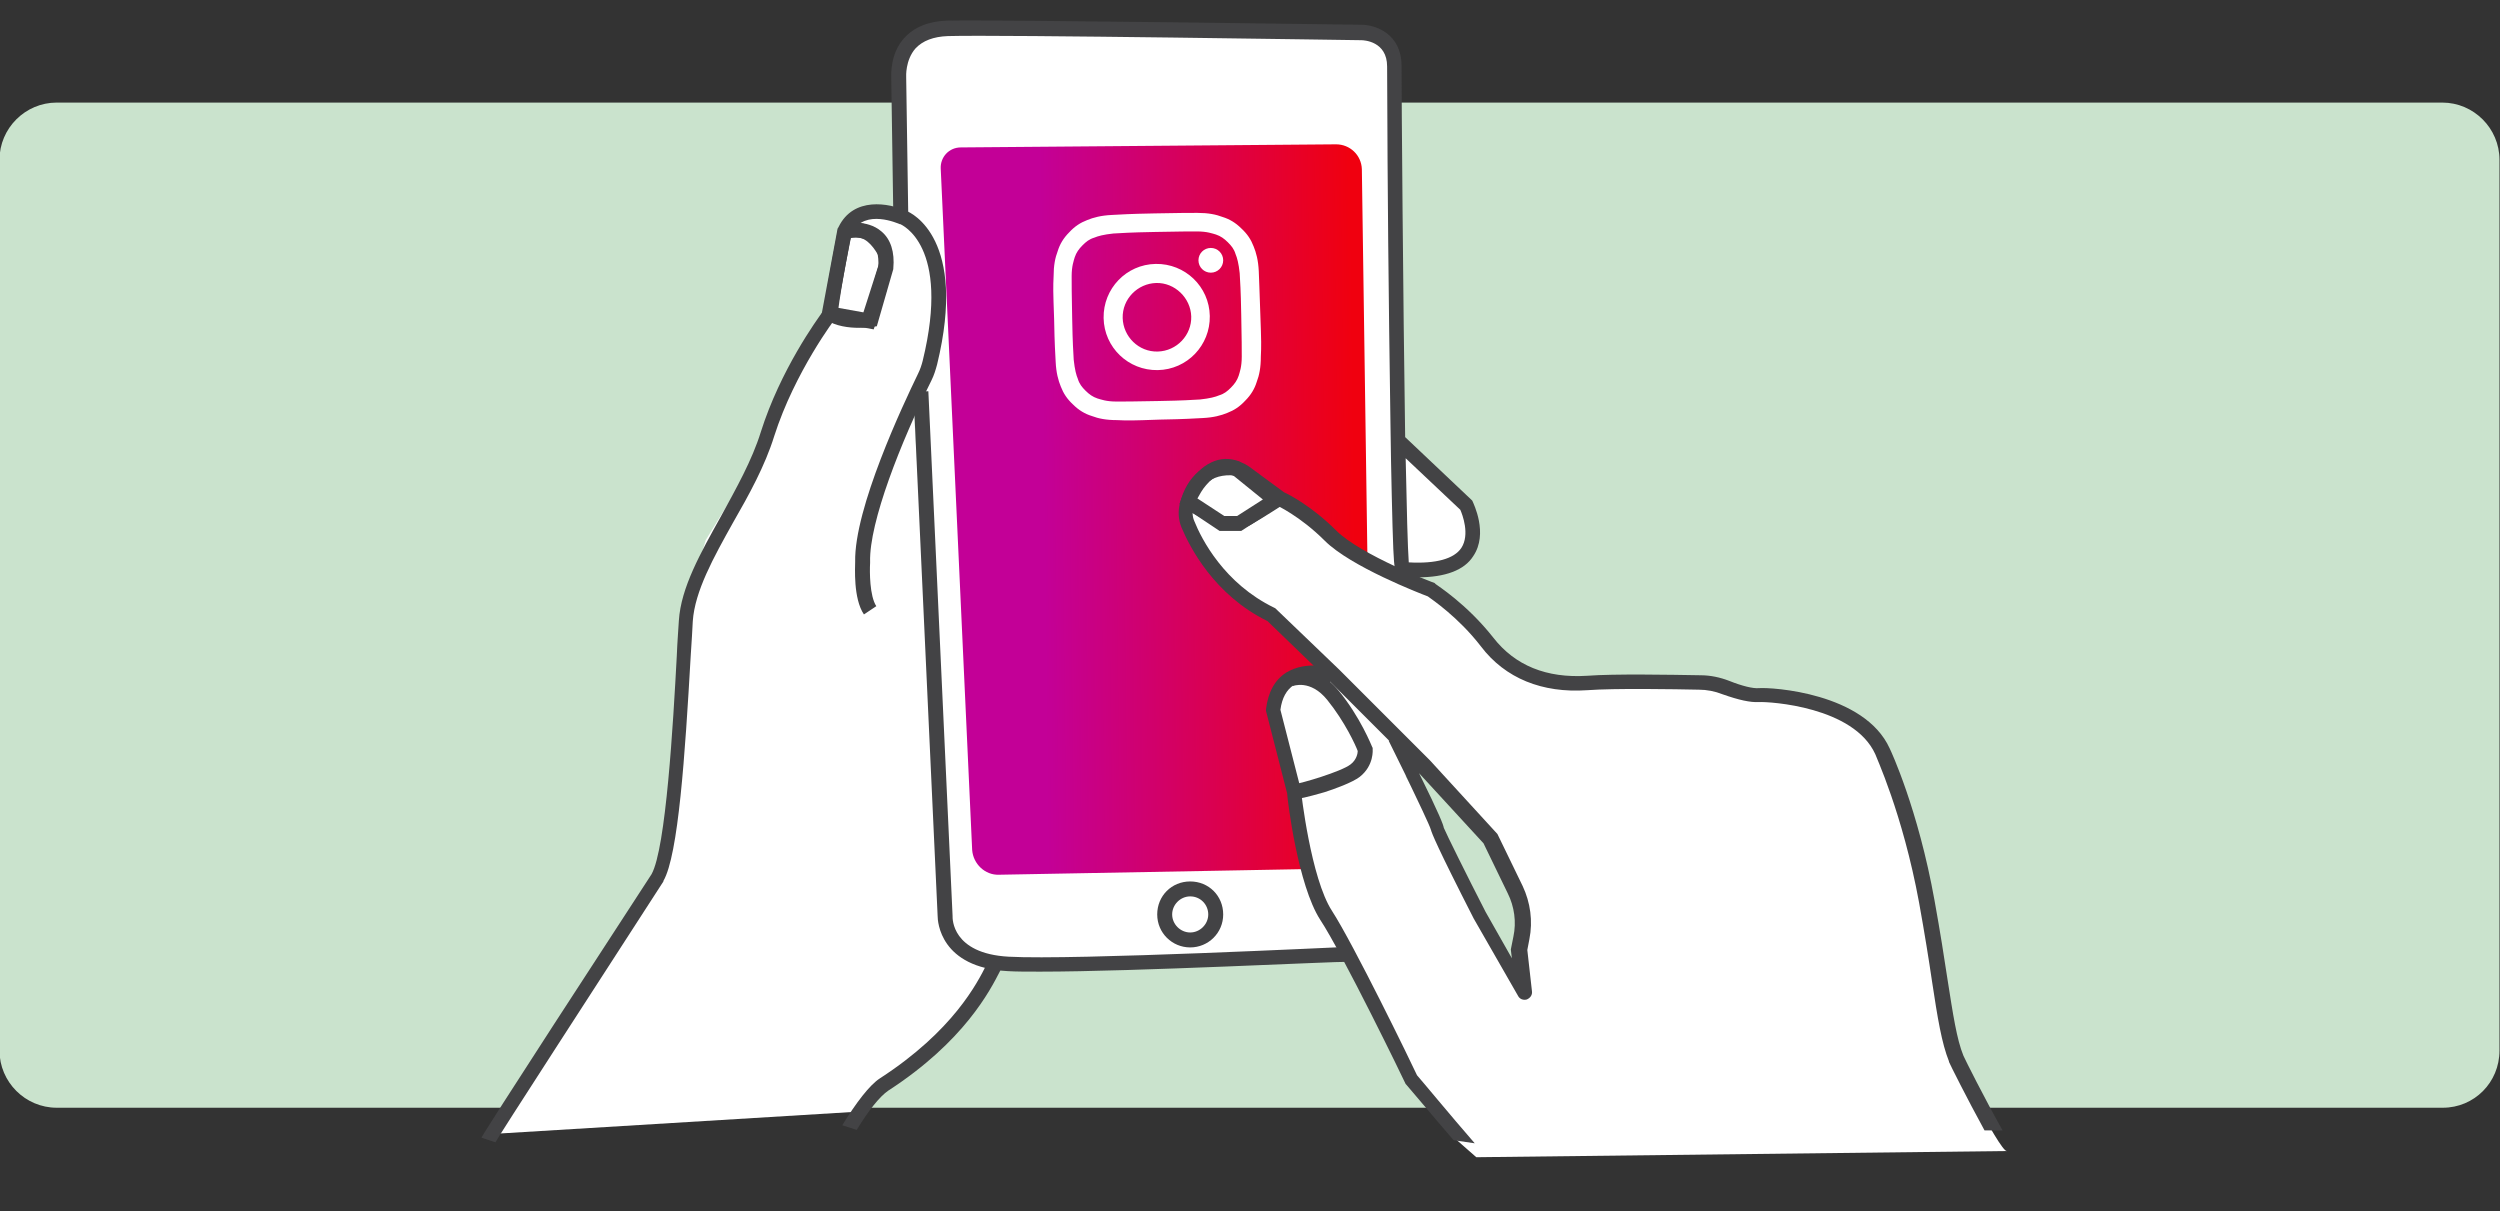 <?xml version="1.0" encoding="utf-8"?>
<!-- Generator: Adobe Illustrator 23.1.0, SVG Export Plug-In . SVG Version: 6.00 Build 0)  -->
<svg version="1.1" id="Lager_1" xmlns="http://www.w3.org/2000/svg" xmlns:xlink="http://www.w3.org/1999/xlink" x="0px" y="0px"
	 viewBox="0 0 485 235" style="enable-background:new 0 0 485 235;" xml:space="preserve">
<rect x="0" y="0" width="485" height="235" fill="#333333" stroke="none"/>
<style type="text/css">
	.st0{fill:#CAE3CD;}
	.st1{fill:#FFFFFF;}
	.st2{fill:#434345;}
	.st3{fill:url(#SVGID_1_);}
</style>
<g>
	<path class="st0" d="M473.9,214.9H11c-6.1,0-11.1-5-11.1-11.1V31c0-6.1,5-11.1,11.1-11.1h462.8c6.1,0,11.1,5,11.1,11.1v172.8
		C484.9,210,480,214.9,473.9,214.9z"/>
</g>
<g>
	<g>
		<path class="st1" d="M282.3,220.9l4.1,3.6l102.9-1.2c-1.4,0-11.4-19.9-11.4-19.9l-6.6-39.3l-5.7-20.4l-14.2-8.5l-12.3-0.9
			l-6.6-2.8c0,0-17.5,1.4-26,1.4s-17-6.2-17-6.2l-10.9-11.4l-10.4-2.4c0,0,0,26.5-0.5,27.9c-0.5,1.4,18.9,18,18.9,18l5.2,7.1
			l3.3,16.6l0.9,9.5l-23.2,16.6L282.3,220.9"/>
	</g>
</g>
<g>
	<g>
		<path class="st1" d="M283.7,106.8c2.4-3.3,0.5-9.5,0.5-9.5l-12.3-12.8l-0.9,25.1C270.9,109.7,281.4,110.1,283.7,106.8z"/>
	</g>
	<g>
		<path class="st1" d="M174.8,40.5c0,0-9.4-1.4-11.1,4.7s-2.9,15.6-2.9,15.6s-8.3,10.5-8.3,11.9c0,1.4-5.2,15.1-5.2,15.1l-10.4,17
			l-4.3,15.1c0,0-1.4,42.6-3.8,46.4c-2.4,3.8-9.9,15.1-9.9,15.1L95.3,220l70.5-4.3l7.1-6.6l9.9-6.2l10.4-15.6l-9.4-4.4L174.8,40.5z"
			/>
	</g>
	<g>
		<polygon class="st1" points="280.4,164.1 270.9,147.5 261.9,186.4 275.2,211.9 296,192 		"/>
	</g>
	<g>
		<path class="st1" d="M270.9,109.7l0.9-25.1l-1.4-73.4c0,0-2.8-6.2-6.6-6.2s-47.3,0.5-47.3,0.5h-29.4c0,0-13.3-0.5-12.8,9.9
			c0.5,10.4,0.5,25.1,0.5,25.1l9.1,142.4l9.4,4.4l68.6-0.9l9-38.8V109.7z"/>
	</g>
</g>
<g>
	<g>
		<path class="st1" d="M163.7,45.3l-2.9,15.6l7.7,1.4l3.8-12C172.3,50.3,169.2,42.4,163.7,45.3z"/>
	</g>
	<g>
		<path class="st2" d="M169.5,63.9L159.2,62l3.3-17.7l0.6-0.3c1.7-0.9,3.4-1,5.1-0.4c3.6,1.4,5.5,6,5.6,6.2l0.2,0.5L169.5,63.9z
			 M162.5,59.7l5,0.9l3.3-10.3c-0.6-1.2-1.9-3.5-3.7-4.1c-0.7-0.3-1.4-0.2-2.1,0L162.5,59.7z"/>
	</g>
</g>
<g>
	<g>
		<path class="st1" d="M265.1,145.2c0,0-7.7-17.3-15.1-13.2c0,0-3.1,5-2.9,6s4.1,16.1,4.1,16.1l7.9-2.4
			C259.1,151.7,267,150.2,265.1,145.2z"/>
	</g>
	<g>
		<path class="st2" d="M250.2,155.9l-0.4-1.5c-0.2-0.6-3.8-15.1-4.1-16.1c-0.1-0.5-0.4-1.5,3-7.1l0.2-0.3l0.3-0.2
			c1.6-0.9,3.4-1,5.2-0.4c6.4,2.2,11.7,13.8,11.9,14.3l0,0.1c0.6,1.5,0.5,3.1-0.2,4.4c-1.6,2.9-6,3.9-6.8,4L250.2,155.9z
			 M248.6,137.8c0.4,1.6,2.7,10.8,3.7,14.4l6.6-2c1-0.2,4-1.1,4.9-2.6c0.2-0.3,0.4-0.9,0.1-1.9c-1.4-3.1-5.8-11.2-10.2-12.7
			c-0.9-0.3-1.8-0.3-2.6,0.1C249.9,134.9,248.7,137.1,248.6,137.8z M248.5,137.9L248.5,137.9L248.5,137.9z"/>
	</g>
</g>
<g>
	<polygon class="st1" points="271.9,144.1 246.9,118.9 236.6,112.8 230.1,102.5 230.6,97.3 234.4,92 239.9,90.9 261.9,106.6 
		276.9,115.9 	"/>
</g>
<g>
	<g>
		<path class="st2" d="M201.8,188.5c-2.6,0-4.7,0-6.3-0.1c-13.1-0.7-13.6-9.6-13.6-10.7l-4.7-101.7l2.9-0.1l4.7,101.8l0,0.1
			c0,0.3-0.2,7.2,10.9,7.8c12.5,0.7,65-1.9,65.5-1.9l0.1,2.9C259.4,186.5,220,188.5,201.8,188.5z"/>
	</g>
</g>
<g>
	<g>
		<path class="st2" d="M275.1,112c-1,0-2,0-3.1-0.1c-1.3-0.1-1.4-1.4-1.5-2.4c-0.1-0.7-0.1-1.7-0.2-3c-0.1-2.4-0.2-5.9-0.3-10.4
			c-0.2-7.8-0.3-18.5-0.5-32c-0.3-22.9-0.4-47.8-0.4-51.2c0-4.9-4.5-5.1-5-5.1c-0.7,0-70.1-1.1-80.2-0.8c-2.8,0.1-4.9,0.9-6.3,2.4
			c-2,2.3-1.8,5.5-1.8,5.5l0,0.1l0.4,26.7l-2.9,0L172.9,15c0-0.6-0.2-4.6,2.5-7.6c1.9-2.1,4.7-3.3,8.4-3.4
			c10.2-0.2,79.6,0.8,80.3,0.8c2.7,0,7.8,1.7,7.8,8c0,6.3,0.3,45.3,0.7,72l13,12.3l0.1,0.2c0.1,0.3,3.1,6.2,0.1,10.6
			C284.1,110.6,280.4,112,275.1,112z M273.3,109.1c5.3,0.3,8.8-0.7,10.2-2.8c1.7-2.6,0.2-6.5-0.2-7.4l-10.6-10
			C272.9,98.8,273.1,106.4,273.3,109.1z"/>
	</g>
</g>
<g>
	<g>
		<path class="st2" d="M230.9,183.8c-3.5,0-6.4-2.8-6.4-6.4s2.8-6.4,6.4-6.4s6.4,2.8,6.4,6.4S234.4,183.8,230.9,183.8z M230.9,173.9
			c-1.9,0-3.5,1.6-3.5,3.5s1.6,3.5,3.5,3.5s3.5-1.6,3.5-3.5S232.9,173.9,230.9,173.9z"/>
	</g>
</g>
<g>
	<g>
		<path class="st2" d="M163.4,218.3c2.7-4.4,5.3-7.8,7.3-9.1c14.2-9.2,18.9-18.5,20.7-22.1c0.3-0.6,0.5-1,0.7-1.3l2.4,1.6
			c-0.1,0.1-0.3,0.5-0.5,1c-1.9,3.7-6.9,13.6-21.7,23.2c-1.6,1.1-3.8,3.8-6.1,7.6L163.4,218.3z"/>
	</g>
</g>
<g>
	<path class="st1" d="M170.8,40.5c0,0,2.1-0.5,6.1,2.5s7,15,6,18s-8.6,22.4-8.6,22.4L170.8,40.5z"/>
</g>
<g>
	<polygon class="st1" points="261.9,186.4 253.6,168.2 246.9,137.9 250,132 258.9,129.9 268.9,142.9 272.9,149.9 	"/>
</g>
<g>
	<g>
		<path class="st2" d="M96,221.8c0-0.1,0.1-0.1,0.1-0.2l-2.7-0.9c0.1-0.2,0.3-0.9,33-51.1c2.8-5,4.2-29.3,4.9-42.4
			c0.1-2.7,0.3-5,0.4-6.8c0.4-6.4,4.2-13.1,8.2-20.3c2.9-5.3,6-10.8,7.7-16.3c3.8-12,10.8-21.7,12.2-23.6c1-6.9,2.8-15.7,2.8-15.8
			l0-0.2l0.1-0.2c2.9-5.9,9.8-4.6,13.1-3.1c1.1,0.4,11.9,5.5,6,29.8c-0.3,1.1-0.6,2.1-1.1,3.1c-5.9,11.9-12.1,27.5-11.9,35.2l0,0.1
			l0,0.1c-0.1,1.7-0.1,6.4,1.2,8.4l-2.4,1.6c-2.1-3.1-1.7-9.2-1.7-10.2c-0.2-10.4,9.3-30.5,12.2-36.5c0.4-0.8,0.7-1.7,0.9-2.5
			c5.5-22.5-4.2-26.4-4.3-26.5l-0.1,0c-0.3-0.1-6.8-3.1-9.3,1.6c-0.3,1.3-2,9.5-2.8,15.8l-0.1,0.4l-0.2,0.3c-0.1,0.1-8,10.5-12,23
			c-1.8,5.8-4.9,11.4-8,16.8c-3.8,6.8-7.4,13.3-7.8,19.1c-0.1,1.7-0.2,4-0.4,6.7c-1.1,19.3-2.4,38.7-5.3,43.7l0,0.1
			C116,190.7,96.7,220.4,96,221.8z"/>
	</g>
</g>
<g>
	<g>
		<path class="st2" d="M166.7,63.6c-2,0-4.6-0.3-6.5-1.6l1.7-2.3c1.4,1,4.3,1.1,5.9,1l2.6-9c0.1-2.2-0.3-3.7-1.3-4.6
			c-1.8-1.5-4.8-0.9-4.9-0.9l-0.6-2.8c0.2,0,4.5-1,7.4,1.5c1.8,1.5,2.6,4,2.3,7.2l0,0.1l-3.2,11.1l-0.9,0.1
			C169,63.5,168,63.6,166.7,63.6z"/>
	</g>
</g>
<g>
	<linearGradient id="SVGID_1_" gradientUnits="userSpaceOnUse" x1="202.485" y1="99.079" x2="262.764" y2="98.409">
		<stop  offset="0" style="stop-color:#C30097"/>
		<stop  offset="0.345" style="stop-color:#D1006B"/>
		<stop  offset="1" style="stop-color:#F0000F"/>
	</linearGradient>
	<path class="st3" d="M265.3,109.6l-10.8-8L241.4,92c0,0-6.9-1-9.1,1.9c-2.2,2.9-4.1,6.5-2.2,9.1c1.9,2.6,6.5,10.3,6.5,10.3
		s7.7,5.5,9.8,6.5c2.2,1,10.3,9.6,10.3,9.6l-3.1,1.4c0,0-7.4,1.7-6.5,7.4c0.6,3.6,4.3,17,4.6,18.7c0.2,1.7,1.9,11.7,1.9,11.7
		l-59.8,1.1c-2.7,0.1-5-2.1-5.2-4.8l-6.1-132.2c-0.1-2.2,1.6-4.1,3.9-4.1l72.8-0.6c2.7,0,4.9,2.1,5,4.8L265.3,109.6"/>
</g>
<g>
	<g>
		<path class="st2" d="M238.5,102.8c-0.7,0-1.2-0.1-1.3-0.1l-0.2,0l-0.2-0.1c-3.1-1.8-6.7-3.8-7.2-4l0.9-2.7
			c0.7,0.2,4.9,2.6,7.4,4.1c0.5,0.1,2.1,0.1,3.6-0.8c2.3-1.4,5.7-3.5,5.7-3.6l1.6,2.4c0,0-3.4,2.2-5.8,3.6
			C241.4,102.6,239.6,102.8,238.5,102.8z"/>
	</g>
</g>
<g>
	<g>
		<path class="st1" d="M224.1,45c5.4-0.1,6-0.1,8.1-0.1c2,0,3,0.4,3.7,0.6c0.9,0.3,1.6,0.8,2.3,1.5c0.7,0.7,1.2,1.3,1.5,2.3
			c0.3,0.7,0.6,1.8,0.8,3.7c0.1,2.1,0.2,2.7,0.3,8.1s0.1,6,0.1,8.1c0,2-0.4,3-0.6,3.7c-0.3,0.9-0.8,1.6-1.5,2.3
			c-0.7,0.7-1.3,1.2-2.3,1.5c-0.7,0.3-1.8,0.6-3.7,0.8c-2.1,0.1-2.7,0.2-8.1,0.3s-6,0.1-8.1,0.1c-2,0-3-0.4-3.7-0.6
			c-0.9-0.3-1.6-0.8-2.3-1.5c-0.7-0.7-1.2-1.3-1.5-2.3c-0.3-0.7-0.6-1.8-0.8-3.7c-0.1-2.1-0.2-2.7-0.3-8.1c-0.1-5.4-0.1-6-0.1-8.1
			c0-2,0.4-3,0.6-3.7c0.3-0.9,0.8-1.6,1.5-2.3c0.7-0.7,1.3-1.2,2.3-1.5c0.7-0.3,1.8-0.6,3.7-0.8C218.1,45.2,218.7,45.1,224.1,45
			 M224,41.4c-5.4,0.1-6.1,0.2-8.3,0.3c-2.1,0.1-3.6,0.5-4.8,1c-1.3,0.5-2.4,1.2-3.5,2.4c-1.1,1.1-1.8,2.3-2.2,3.6
			c-0.5,1.3-0.8,2.8-0.8,4.9c-0.1,2.1-0.1,2.8,0.1,8.3c0.1,5.4,0.2,6.1,0.3,8.3c0.1,2.1,0.5,3.6,1,4.8c0.5,1.3,1.2,2.4,2.4,3.5
			c1.1,1.1,2.3,1.8,3.6,2.2c1.3,0.5,2.8,0.8,4.9,0.8c2.1,0.1,2.8,0.1,8.3-0.1c5.4-0.1,6.1-0.2,8.3-0.3c2.1-0.1,3.6-0.5,4.8-1
			c1.3-0.5,2.4-1.2,3.5-2.4c1.1-1.1,1.8-2.3,2.2-3.6c0.5-1.3,0.8-2.8,0.8-4.9c0.1-2.1,0.1-2.8-0.1-8.3s-0.2-6.1-0.3-8.3
			c-0.1-2.1-0.5-3.6-1-4.8c-0.5-1.3-1.2-2.4-2.4-3.5c-1.1-1.1-2.3-1.8-3.6-2.2c-1.3-0.5-2.8-0.8-4.9-0.8
			C230.1,41.3,229.5,41.3,224,41.4L224,41.4z"/>
	</g>
	<g>
		<path class="st1" d="M224.2,51.2c-5.7,0.1-10.2,4.8-10.1,10.5s4.8,10.2,10.5,10.1s10.2-4.8,10.1-10.5S229.9,51.1,224.2,51.2z
			 M224.6,68.2c-3.7,0.1-6.7-2.9-6.8-6.5c-0.1-3.7,2.9-6.7,6.5-6.8s6.7,2.9,6.8,6.5C231.2,65,228.3,68.1,224.6,68.2z"/>
	</g>
	<g>
		<circle class="st1" cx="234.9" cy="50.5" r="2.4"/>
	</g>
</g>
<g>
	<path class="st1" d="M250.9,151.9l-4-14c0,0-1.9-3.8,3.1-5.9c4.9-2.1,10.7,3,11.3,6.5c0.6,3.4,3.6,6.4,3.6,6.4l-1,5l-11.3,3.5
		L250.9,151.9z"/>
</g>
<g>
	<g>
		<path class="st2" d="M282,221.2c-4.4-5.1-8.9-10.5-9.2-10.8l-0.1-0.1l-0.1-0.2c-0.1-0.3-12.2-25.2-16.5-31.7
			c-4.3-6.7-6.3-22.9-6.4-24.5l-4.1-16l0-0.3c0.4-3.3,1.7-5.7,3.9-7.1c4-2.5,9.2-0.9,9.4-0.8l-0.9,2.7l0.4-1.4l-0.4,1.4
			c0,0-4.2-1.3-7,0.5c-1.4,0.9-2.3,2.5-2.6,4.8l4,15.6l0,0.1c0,0.2,1.9,17,6,23.3c4.2,6.5,15.4,29.5,16.5,31.9
			c0.9,1,6.5,7.8,11.2,13.2L282,221.2z"/>
	</g>
</g>
<g>
	<g>
		<path class="st2" d="M251.2,155c-0.4,0-0.6-0.1-0.7-0.2l1.3-2.6c-0.3-0.1-0.5-0.1-0.6-0.1c1.2-0.1,9-2.4,10.8-3.8
			c1.2-0.9,1.4-2.2,1.4-2.6c-0.4-1.1-2.5-5.7-5.9-9.9c-3.3-4.1-6.7-2.7-6.7-2.7l-1.2-2.6c0.2-0.1,5.4-2.3,10.1,3.5
			c4.2,5.1,6.4,10.7,6.5,10.9l0.1,0.2l0,0.2c0,0.1,0.3,3.2-2.5,5.4c-1.4,1.1-5,2.4-6.9,3C253.4,154.7,252,155,251.2,155z"/>
	</g>
</g>
<g>
	<g>
		<path class="st1" d="M247.5,97l-7.1,4.6h-3.4l-6.5-4.3c0,0,3.1-8.6,9.3-6.4L247.5,97z"/>
	</g>
	<g>
		<path class="st2" d="M240.8,103h-4.2l-7.8-5.2l0.4-1.1c0.1-0.2,1.9-5.2,5.8-7c1.7-0.8,3.5-0.9,5.4-0.2l0.2,0.1l9.3,7.5L240.8,103z
			 M237.5,100.1h2.5l5-3.2l-5.8-4.7c-1.9-0.6-3.6,0-5.2,1.9c-0.8,0.9-1.3,1.9-1.7,2.6L237.5,100.1z"/>
	</g>
</g>
<g>
	<g>
		<path class="st2" d="M385,219.3c-3.4-6.2-6.7-12.8-6.9-13.3l0-0.1c-1.4-3.5-2.2-8.3-3.3-15.6c-0.6-4.1-1.4-9.1-2.5-15.2
			c-3.2-17.4-8.5-28.6-8.5-28.8c-4.2-9.2-20.4-10.2-22.6-10.1c-1.6,0.1-3.9-0.4-7-1.5c-1.5-0.6-3.1-0.9-4.6-0.9
			c-4.7-0.1-16.3-0.3-21.7,0.1c-8.7,0.6-15.9-2.3-20.6-8.5c-4.4-5.7-9.5-9.1-10.3-9.7c-1.6-0.6-15-5.8-20-10.8
			c-4.8-4.8-9.4-6.9-9.4-6.9l-0.1-0.1l-0.1-0.1l-6.9-5c-0.5-0.4-1.1-0.5-1.7-0.6c-4.8-0.1-6.6,3.2-7.3,6.1c-0.2,1-0.2,1.9,0.2,2.8
			c1.4,3.5,5.8,12.1,15.5,16.8l0.2,0.1l12.4,11.9l17.6,17.6l13.1,14.3l4.9,10.1c1.5,3.2,2,6.8,1.3,10.3l-0.4,2.1l0.9,8
			c0.1,0.7-0.3,1.3-1,1.6c-0.7,0.2-1.4-0.1-1.7-0.7l-8.6-15c-7.2-14.1-8.1-16.5-8.3-17.2c-0.2-0.8-2.7-6-4.9-10.6l-3.3-6.7l0.1,0
			l-11.6-11.6l-12-11.6c-10.4-5.1-15.1-14.4-16.7-18.2c-0.6-1.5-0.7-3.1-0.3-4.6c1.3-5.4,5-8.4,10.1-8.3c1.2,0,2.3,0.4,3.3,1.1
			l6.8,5c0.9,0.4,5.4,2.7,10.1,7.4c4.8,4.8,19,10.2,19.1,10.2l0.1,0.1l0.1,0.1c0.2,0.2,6,3.8,11.2,10.4c4.2,5.4,10.3,7.9,18.2,7.4
			c5.3-0.4,16.1-0.2,22-0.1c1.9,0,3.8,0.4,5.6,1.1c2.5,1,4.6,1.5,5.7,1.4c2.5-0.2,20.5,0.9,25.4,11.7c0.2,0.4,5.5,11.7,8.7,29.5
			c1.1,6.1,1.9,11.2,2.5,15.2c1.1,7,1.8,11.7,3.1,14.9c0.3,0.7,4,8.1,7.6,14.5L385,219.3z M288.2,176.9l5.1,9l-0.2-1.7l0.5-2.5
			c0.6-2.8,0.2-5.8-1.1-8.4l-4.7-9.7l-12.5-13.6c4,8.1,4.7,10,4.8,10.6C280.5,161.6,284.5,169.7,288.2,176.9z M280.1,160.5
			L280.1,160.5L280.1,160.5z"/>
	</g>
</g>
</svg>
